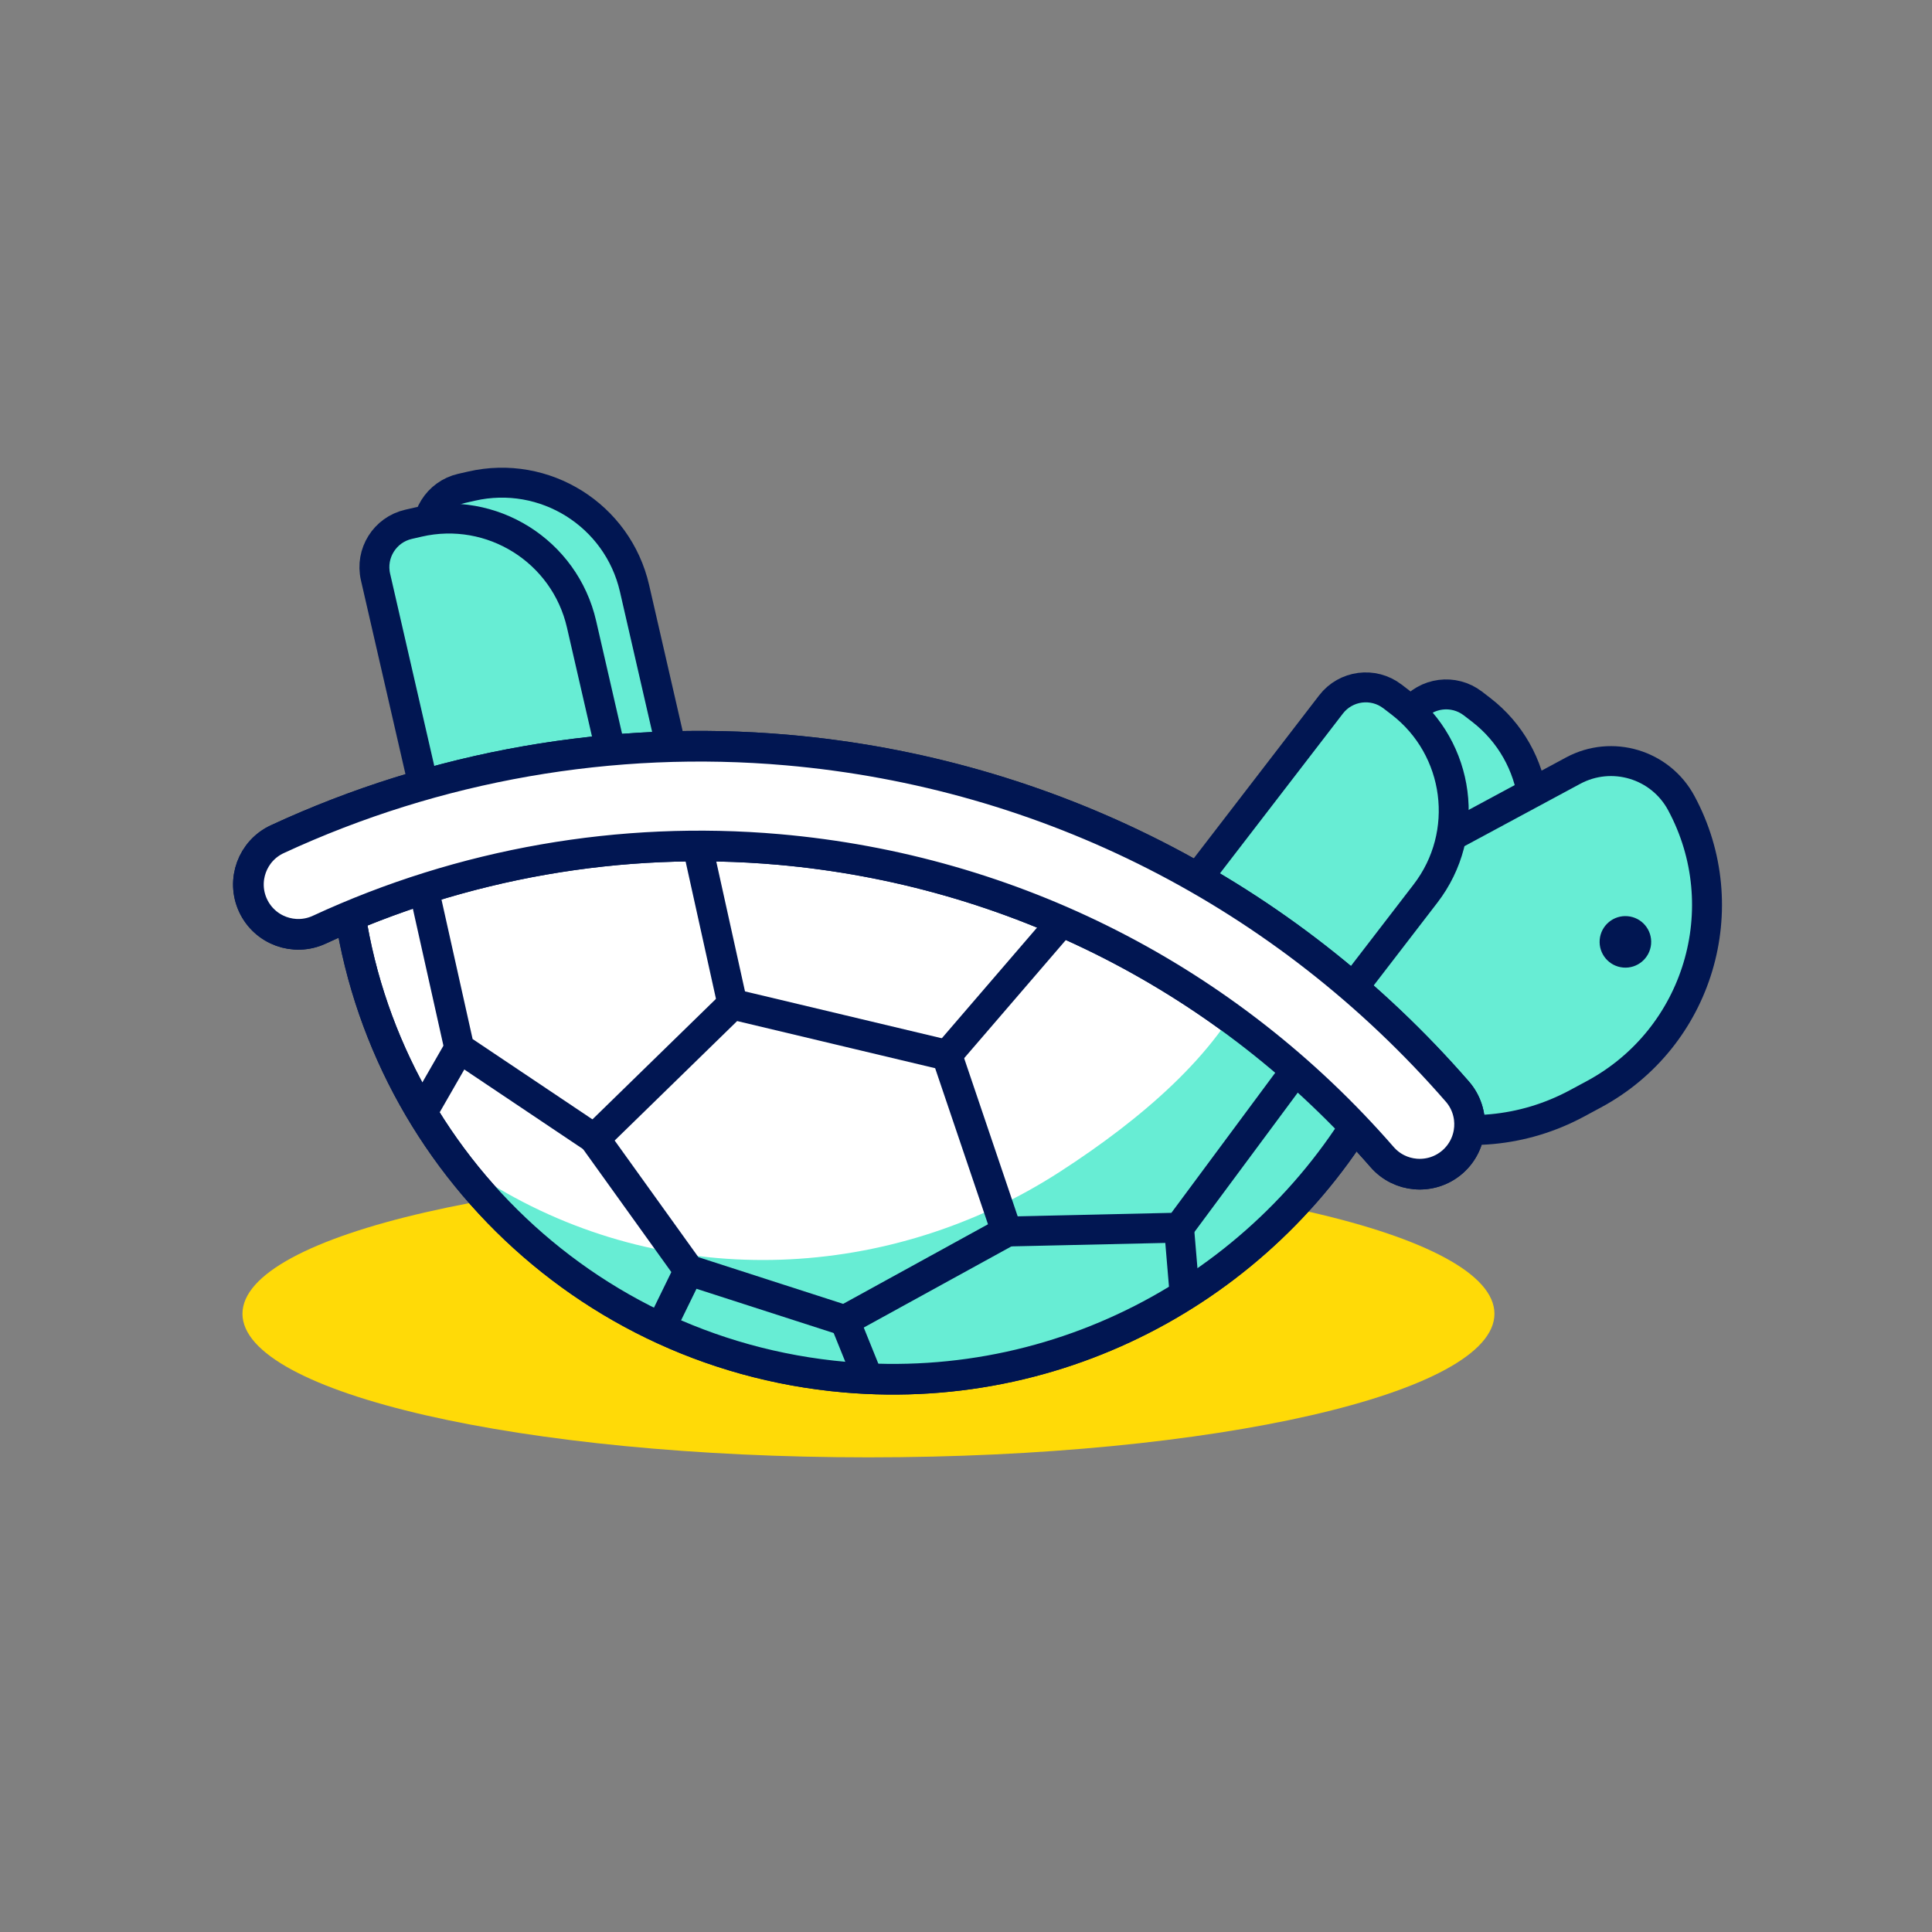<svg xmlns="http://www.w3.org/2000/svg" width="126" height="126" viewBox="0 0 126 126">
    <rect x="0" y="0" width="126" height="126" fill="#808080" stroke="none"/>
    <g fill="none" fill-rule="evenodd">
        <path fill="#FFDA07" d="M82.164 55.08c0 5.172-18.278 9.365-40.825 9.365-22.548 0-40.826-4.193-40.826-9.365 0-5.171 18.278-9.364 40.826-9.364 22.547 0 40.825 4.193 40.825 9.364" transform="translate(15.3 30.6)"/>
        <path fill="#67EDD4" d="M14.797 1.254l.646-.148c4.779-1.098 9.543 1.887 10.64 6.666l3.633 15.82-12.09 2.777-4.98-21.683c-.353-1.541.609-3.077 2.15-3.432" transform="translate(15.3 30.6)"/>
        <path stroke="#011652" stroke-linecap="round" stroke-linejoin="round" stroke-width="1.952" d="M14.797 1.254l.646-.148c4.779-1.098 9.543 1.887 10.64 6.666l3.633 15.82-12.09 2.777-4.98-21.683c-.353-1.541.609-3.077 2.15-3.432z" transform="translate(15.3 30.6)"/>
        <path fill="#67EDD4" d="M80.76 15.28l.526.405c3.886 2.99 4.613 8.564 1.623 12.45l-9.897 12.866-9.833-7.564 13.566-17.633c.964-1.254 2.761-1.487 4.015-.523" transform="translate(15.3 30.6)"/>
        <path stroke="#011652" stroke-linecap="round" stroke-linejoin="round" stroke-width="1.952" d="M80.76 15.28l.526.405c3.886 2.99 4.613 8.564 1.623 12.45l-9.897 12.866-9.833-7.564 13.566-17.633c.964-1.254 2.761-1.487 4.015-.523z" transform="translate(15.3 30.6)"/>
        <path fill="#67EDD4" d="M94.349 21.776c3.67 6.815 1.12 15.317-5.696 18.987l-1.107.596c-7.072 3.808-15.89 1.162-19.698-5.91l-2.22-4.122 21.668-11.668c2.532-1.363 5.69-.415 7.053 2.117" transform="translate(15.3 30.6)"/>
        <path stroke="#011652" stroke-linecap="round" stroke-linejoin="round" stroke-width="1.952" d="M94.349 21.776h0c3.67 6.815 1.12 15.317-5.696 18.987l-1.107.596c-7.072 3.808-15.89 1.162-19.698-5.91l-2.22-4.122 21.668-11.668c2.532-1.363 5.69-.415 7.053 2.117z" transform="translate(15.3 30.6)"/>
        <path fill="#67EDD4" d="M75.518 14.822l.526.404c3.886 2.99 4.613 8.564 1.623 12.45L67.77 40.543l-9.832-7.564 13.565-17.633c.964-1.254 2.761-1.488 4.015-.523" transform="translate(15.3 30.6)"/>
        <path stroke="#011652" stroke-linecap="round" stroke-linejoin="round" stroke-width="1.952" d="M75.518 14.822l.526.404c3.886 2.99 4.613 8.564 1.623 12.45L67.77 40.543l-9.832-7.564 13.565-17.633c.964-1.254 2.761-1.488 4.015-.523z" transform="translate(15.3 30.6)"/>
        <path fill="#67EDD4" d="M11.341 3.595l.647-.149c4.779-1.098 9.543 1.887 10.64 6.666l3.634 15.82-12.091 2.776L9.19 7.026c-.353-1.541.61-3.078 2.15-3.431" transform="translate(15.3 30.6)"/>
        <path stroke="#011652" stroke-linecap="round" stroke-linejoin="round" stroke-width="1.952" d="M11.341 3.595l.647-.149c4.779-1.098 9.543 1.887 10.64 6.666l3.634 15.82-12.091 2.776L9.19 7.026c-.353-1.541.61-3.078 2.15-3.431z" transform="translate(15.3 30.6)"/>
        <path fill="#011652" d="M92.38 30.973c-.082.924-.897 1.609-1.822 1.528-.925-.081-1.61-.897-1.529-1.822.081-.925.897-1.608 1.822-1.527.925.08 1.61.896 1.528 1.82" transform="translate(15.3 30.6)"/>
        <path fill="#FFF" d="M69.844 39.636l2.693 2.728s-3.337 5.675-9.88 10.102l-.315-2.937 7.502-9.893z" transform="translate(15.3 30.6)"/>
        <path fill="#FFF" d="M36.296 20.747c-10.36-.908-20.308 1.01-29.11 5.09 1.09 17.373 14.737 31.81 32.606 33.375 14.792 1.295 28.269-6.603 34.792-18.959-9.42-10.82-22.868-18.156-38.288-19.506" transform="translate(15.3 30.6)"/>
        <path stroke="#011652" stroke-linecap="round" stroke-linejoin="round" stroke-width="2" d="M36.296 20.747c-10.36-.908-20.308 1.01-29.11 5.09 1.09 17.373 14.737 31.81 32.606 33.375 14.792 1.295 28.269-6.603 34.792-18.959-9.42-10.82-22.868-18.156-38.288-19.506z" transform="translate(15.3 30.6)"/>
        <g>
            <path fill="#67EDD4" d="M9.688 0.507L0.557 11.119" transform="translate(15.3 30.6) translate(45.9 27.102)"/>
            <path stroke="#011652" stroke-linecap="round" stroke-linejoin="round" stroke-width="1.952" d="M9.688 0.507L0.557 11.119" transform="translate(15.3 30.6) translate(45.9 27.102)"/>
        </g>
        <g>
            <path fill="#67EDD4" d="M0.43 0.802L2.771 11.388" transform="translate(15.3 30.6) translate(29.7 23.502)"/>
            <path stroke="#011652" stroke-linecap="round" stroke-linejoin="round" stroke-width="1.952" d="M0.43 0.802L2.771 11.388" transform="translate(15.3 30.6) translate(29.7 23.502)"/>
        </g>
        <path stroke="#011652" stroke-linecap="round" stroke-linejoin="round" stroke-width="1.952" d="M11.997 25.846L14.655 37.756 23.473 43.667" transform="translate(15.3 30.6)"/>
        <g>
            <path fill="#67EDD4" d="M2.955 0.754L0.773 4.553" transform="translate(15.3 30.6) translate(11.7 37.002)"/>
            <path stroke="#011652" stroke-linecap="round" stroke-linejoin="round" stroke-width="1.952" d="M2.955 0.754L0.773 4.553" transform="translate(15.3 30.6) translate(11.7 37.002)"/>
        </g>
        <path fill="#FFF" d="M77.007 45.964c-.81-.07-1.594-.443-2.17-1.104-10.096-11.598-24.08-18.723-39.379-20.063C25.2 23.9 14.85 25.71 5.522 30.033c-1.631.754-3.563.047-4.32-1.584-.755-1.629-.046-3.564 1.584-4.319 10.357-4.8 21.85-6.811 33.24-5.814 16.984 1.488 32.51 9.397 43.718 22.272 1.18 1.355 1.037 3.41-.317 4.59-.694.603-1.572.86-2.42.786" transform="translate(15.3 30.6)"/>
        <path stroke="#011652" stroke-linecap="round" stroke-linejoin="round" stroke-width="2" d="M77.007 45.964c-.81-.07-1.594-.443-2.17-1.104-10.096-11.598-24.08-18.723-39.379-20.063C25.2 23.9 14.85 25.71 5.522 30.033c-1.631.754-3.563.047-4.32-1.584-.755-1.629-.046-3.564 1.584-4.319 10.357-4.8 21.85-6.811 33.24-5.814 16.984 1.488 32.51 9.397 43.718 22.272 1.18 1.355 1.037 3.41-.317 4.59-.694.603-1.572.86-2.42.786z" transform="translate(15.3 30.6)"/>
        <path fill="#67EDD4" d="M66.183 33.464c-2.137 4.716-7.068 8.933-12.33 12.337-11.082 7.172-25.28 7.803-36.653 1.1-1.438-.848-2.694-1.726-3.636-2.613 5.897 7.669 15.83 14.014 26.228 14.924 14.792 1.295 28.269-6.603 34.792-18.959-1.246-1.432-7.018-5.485-8.4-6.789" transform="translate(15.3 30.6)"/>
        <path stroke="#011652" stroke-linecap="round" stroke-linejoin="round" stroke-width="2" d="M46.458 38.221L32.471 34.89 23.473 43.667 29.628 52.241 39.791 55.519 50.35 49.717z" transform="translate(15.3 30.6)"/>
        <g>
            <path fill="#67EDD4" d="M0.192 0.516L1.465 3.666" transform="translate(15.3 30.6) translate(39.6 55.002)"/>
            <path stroke="#011652" stroke-linecap="round" stroke-linejoin="round" stroke-width="1.952" d="M0.192 0.516L1.465 3.666" transform="translate(15.3 30.6) translate(39.6 55.002)"/>
        </g>
        <path stroke="#011652" stroke-linecap="round" stroke-linejoin="round" stroke-width="1.952" d="M69.455 38.859L61.593 49.464 50.35 49.717" transform="translate(15.3 30.6)"/>
        <g>
            <path fill="#67EDD4" d="M0.104 4.163L1.728 0.839" transform="translate(15.3 30.6) translate(27.9 51.402)"/>
            <path stroke="#011652" stroke-linecap="round" stroke-linejoin="round" stroke-width="1.952" d="M0.104 4.163L1.728 0.839" transform="translate(15.3 30.6) translate(27.9 51.402)"/>
        </g>
        <g>
            <path fill="#67EDD4" d="M0.393 0.762L0.763 5.156" transform="translate(15.3 30.6) translate(61.2 48.702)"/>
            <path stroke="#011652" stroke-linecap="round" stroke-linejoin="round" stroke-width="1.952" d="M0.393 0.762L0.763 5.156" transform="translate(15.3 30.6) translate(61.2 48.702)"/>
        </g>
        <path stroke="#011652" stroke-linecap="round" stroke-linejoin="round" stroke-width="2" d="M36.296 20.747c-10.36-.908-20.308 1.01-29.11 5.09 1.09 17.373 14.737 31.81 32.606 33.375 14.792 1.295 28.269-6.603 34.792-18.959-9.42-10.82-22.868-18.156-38.288-19.506z" transform="translate(15.3 30.6)"/>
        <path fill="#FFF" d="M77.007 45.964c-.81-.07-1.594-.443-2.17-1.104-10.096-11.598-24.08-18.723-39.379-20.063C25.2 23.9 14.85 25.71 5.522 30.033c-1.631.754-3.563.047-4.32-1.584-.755-1.629-.046-3.564 1.584-4.319 10.357-4.8 21.85-6.811 33.24-5.814 16.984 1.488 32.51 9.397 43.718 22.272 1.18 1.355 1.037 3.41-.317 4.59-.694.603-1.572.86-2.42.786" transform="translate(15.3 30.6)"/>
        <path stroke="#011652" stroke-linecap="round" stroke-linejoin="round" stroke-width="2" d="M77.007 45.964c-.81-.07-1.594-.443-2.17-1.104-10.096-11.598-24.08-18.723-39.379-20.063C25.2 23.9 14.85 25.71 5.522 30.033c-1.631.754-3.563.047-4.32-1.584-.755-1.629-.046-3.564 1.584-4.319 10.357-4.8 21.85-6.811 33.24-5.814 16.984 1.488 32.51 9.397 43.718 22.272 1.18 1.355 1.037 3.41-.317 4.59-.694.603-1.572.86-2.42.786z" transform="translate(15.3 30.6)"/>
    </g>
</svg>
